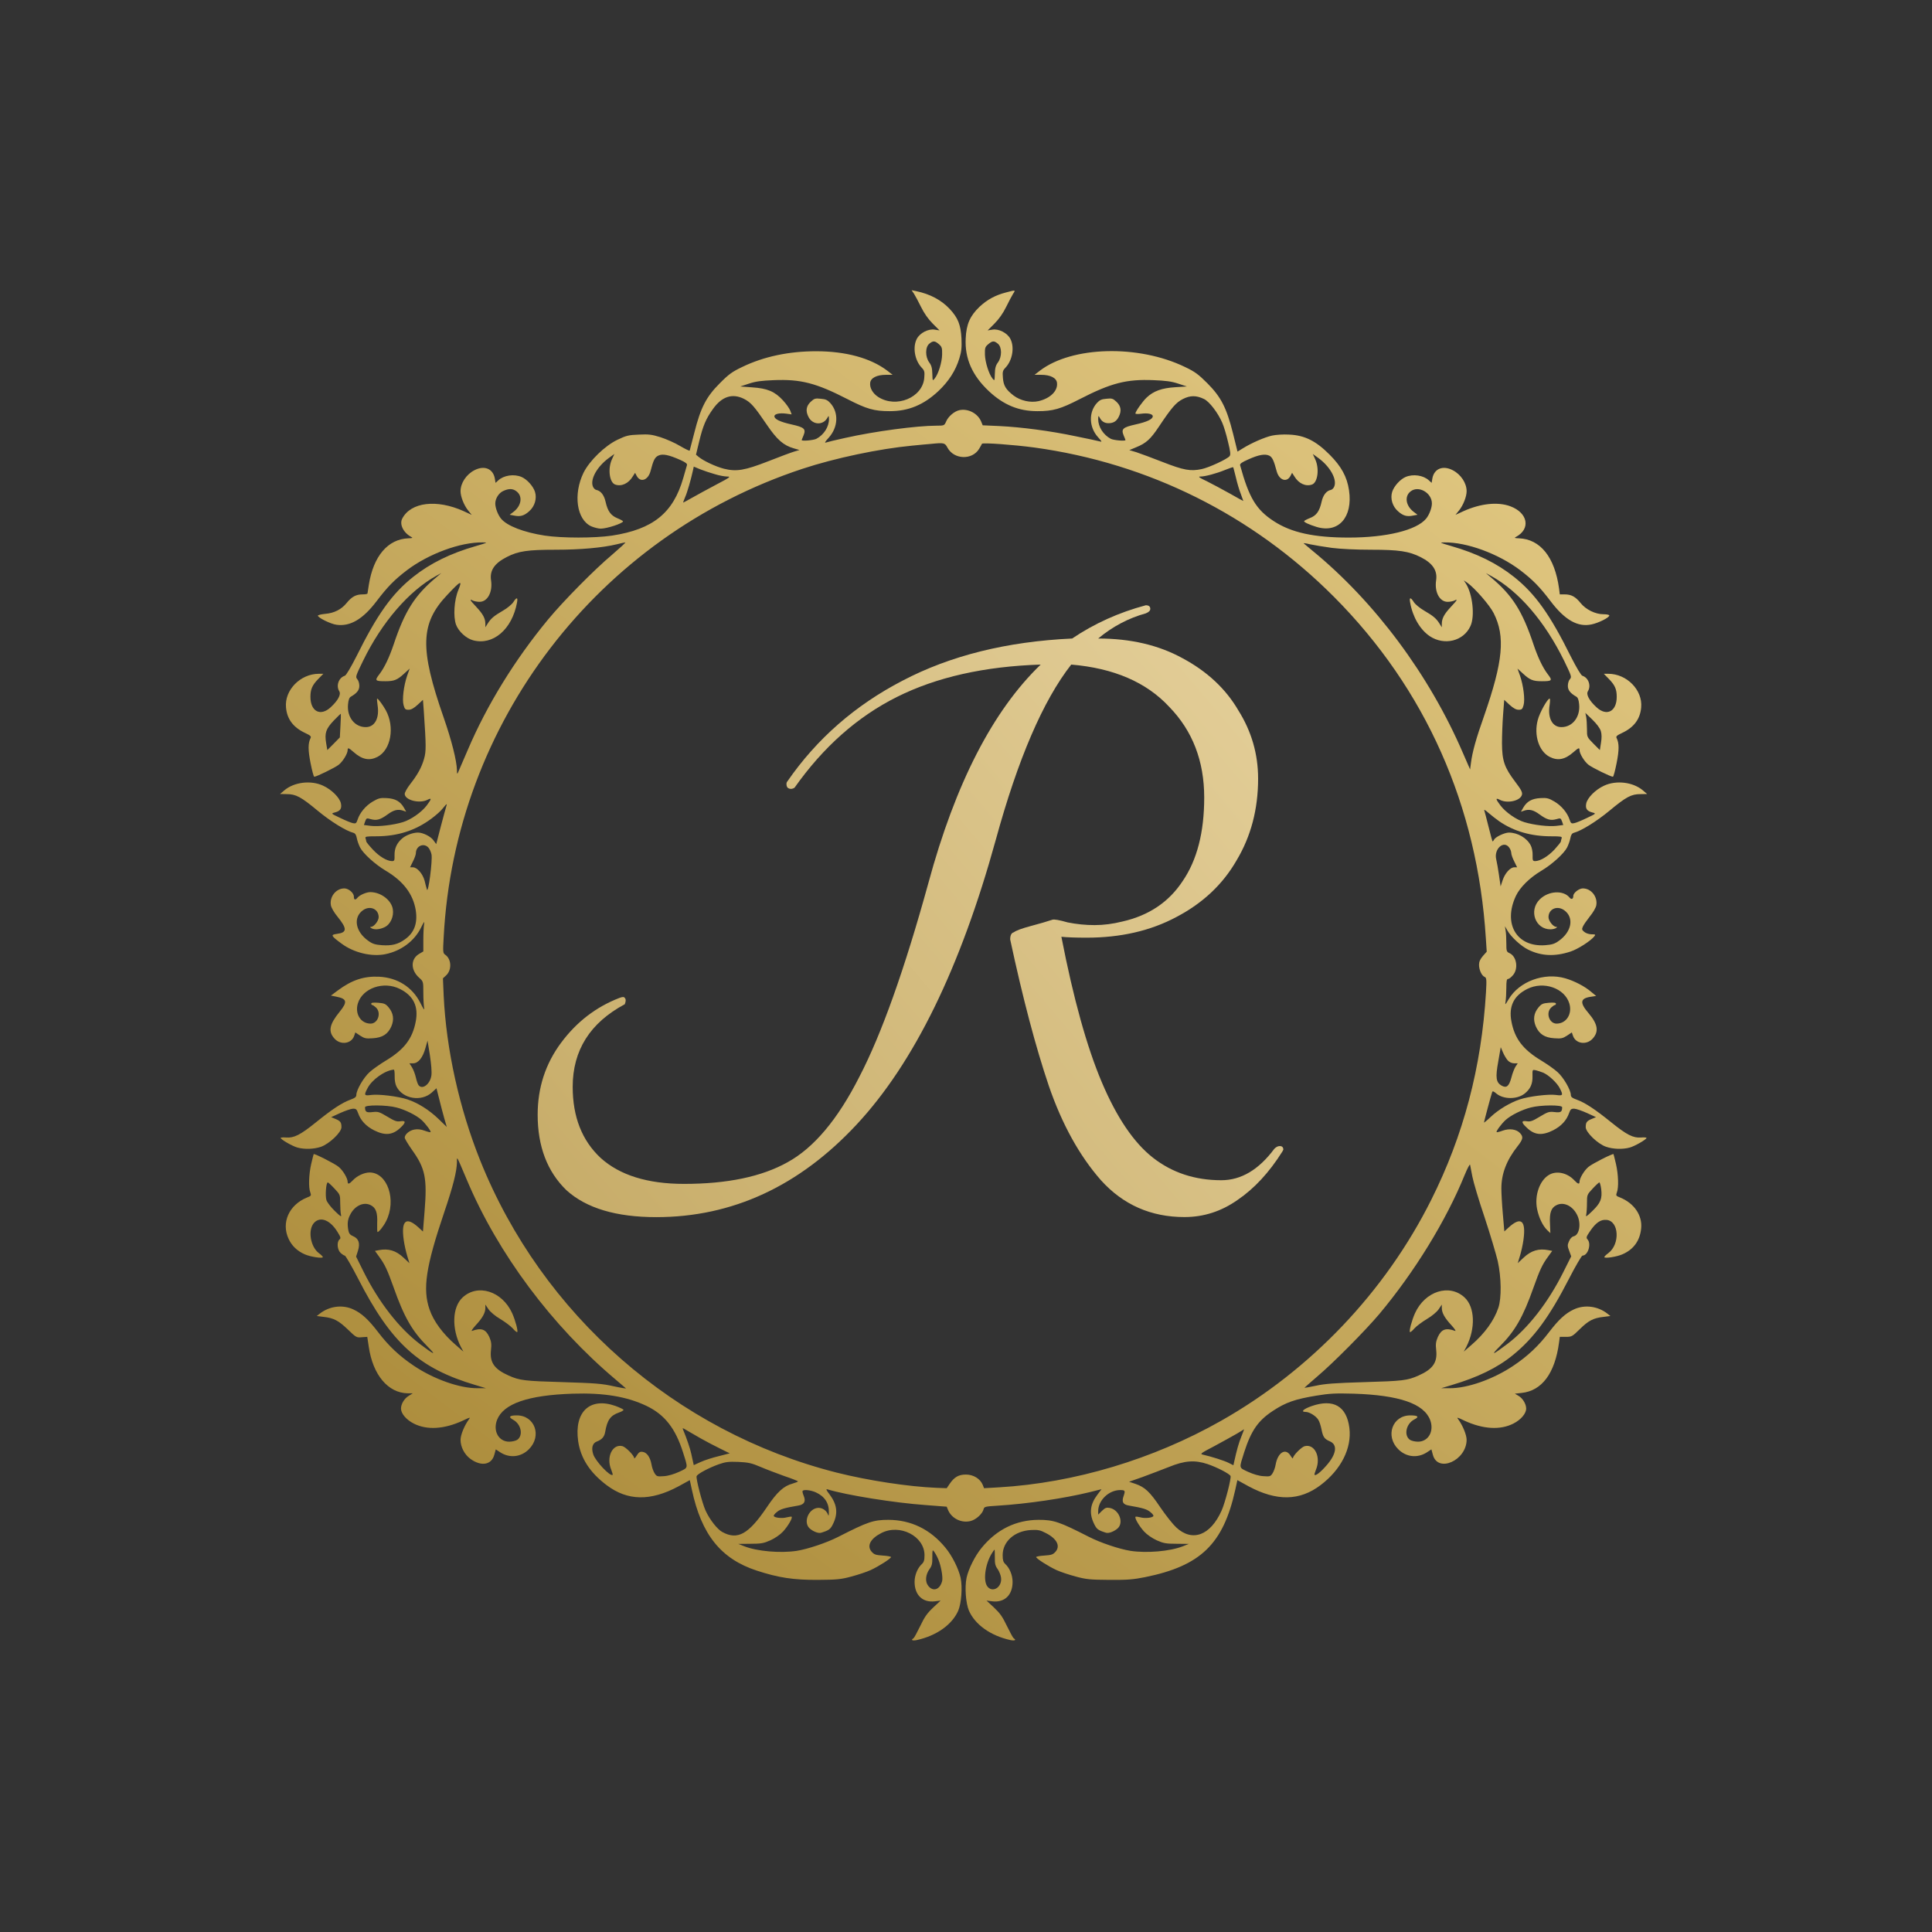 <svg xmlns="http://www.w3.org/2000/svg" width="400" height="400" viewBox="0 0 400 400" fill="none"><rect x="0" y="0" width="400" height="400" fill="#333333" stroke="none"/><g clip-path="url(#clip0_17_12)"><path d="M189.226 60.804C189.483 61.215 190.151 62.448 190.69 63.552C191.332 64.862 192.18 66.069 193.105 66.994L194.517 68.407L193.541 68.252C192.231 68.021 190.459 68.92 189.817 70.153C188.918 71.874 189.38 74.597 190.819 76.112C191.41 76.728 191.461 76.959 191.358 78.244C191.024 82.327 185.528 84.588 181.804 82.173C180.699 81.454 180.031 80.298 180.16 79.271C180.263 78.244 181.547 77.602 183.422 77.602H184.809L183.679 76.728C180.237 74.134 175.126 72.722 168.962 72.722C163.337 72.722 158.097 73.826 153.654 75.984C151.599 76.959 150.854 77.499 149.005 79.374C146.231 82.148 145.075 84.356 143.765 89.545C143.252 91.522 142.815 93.218 142.789 93.294C142.764 93.397 141.865 92.961 140.812 92.344C139.759 91.702 137.935 90.906 136.754 90.521C134.956 89.956 134.288 89.879 132.259 89.981C130.153 90.058 129.639 90.187 127.867 91.034C125.222 92.293 122.037 95.401 120.804 97.892C118.646 102.361 119.391 107.575 122.396 108.962C122.987 109.219 123.886 109.45 124.374 109.45C125.658 109.45 128.997 108.345 128.997 107.934C128.997 107.857 128.458 107.549 127.816 107.292C126.454 106.727 125.812 105.828 125.376 103.876C125.067 102.489 124.374 101.616 123.475 101.436C123.192 101.385 122.859 101.051 122.73 100.666C122.191 99.15 123.655 96.608 125.966 94.887L127.199 93.988L126.686 95.118C125.812 97.044 126.172 99.844 127.328 100.306C128.638 100.794 130.127 100.127 131.026 98.611L131.488 97.892L131.822 98.534C132.593 99.972 134.16 99.433 134.673 97.584C135.29 95.221 135.572 94.681 136.317 94.322C137.19 93.911 138.423 94.142 140.889 95.246C141.968 95.734 142.327 96.017 142.224 96.325C142.173 96.556 141.813 97.764 141.454 98.996C139.373 106.214 135.213 109.578 126.737 110.888C123.115 111.428 116.386 111.428 112.765 110.888C108.45 110.22 104.982 108.885 103.75 107.395C103.108 106.625 102.542 105.186 102.542 104.236C102.542 103.234 103.262 102.079 104.161 101.668C105.342 101.103 106.19 101.128 106.96 101.745C108.244 102.746 107.962 104.673 106.369 105.931L105.522 106.573L106.472 106.753C107.731 107.01 108.527 106.779 109.554 105.854C110.71 104.852 111.198 103.209 110.761 101.822C110.376 100.64 109.118 99.253 108.013 98.765C106.421 98.072 104.289 98.406 103.159 99.459L102.594 99.972L102.44 99.022C102.054 97.019 100.257 96.3 98.228 97.353C96.532 98.226 95.351 100.024 95.351 101.693C95.351 102.823 96.044 104.57 96.892 105.649L97.662 106.599L95.993 105.828C90.42 103.311 85.052 103.953 83.279 107.369C82.663 108.551 83.51 110.297 85.154 111.171C85.54 111.376 85.411 111.428 84.512 111.453C80.3 111.633 77.321 115.126 76.37 121.033C76.216 121.932 76.088 122.754 76.088 122.857C76.088 122.985 75.626 123.062 75.061 123.062C73.699 123.062 72.826 123.55 71.773 124.835C70.694 126.17 69.204 126.941 67.304 127.095C66.482 127.172 65.814 127.352 65.814 127.454C65.814 127.891 68.485 129.201 69.692 129.355C72.518 129.74 75.138 128.199 77.963 124.475C80.223 121.496 81.636 120.057 84.255 118.054C88.776 114.638 95.351 112.224 99.948 112.301C101.053 112.301 100.95 112.352 98.561 113.046C93.245 114.561 89.058 116.641 85.54 119.441C81.148 122.934 78.091 127.223 73.751 135.982C72.595 138.242 71.67 139.808 71.388 139.911C70.129 140.296 69.538 141.966 70.232 143.096C70.668 143.764 69.975 145.048 68.46 146.435C66.354 148.387 64.273 147.308 64.273 144.277C64.273 142.711 64.633 141.863 65.891 140.579L66.944 139.5H66.02C62.193 139.5 58.88 142.865 59.213 146.461C59.419 148.875 60.703 150.596 63.169 151.752C64.273 152.265 64.479 152.471 64.299 152.805C63.76 153.883 63.76 155.27 64.299 157.993C64.607 159.56 64.941 160.818 65.069 160.818C65.506 160.818 69.307 158.969 70.103 158.352C70.951 157.71 71.978 156.041 71.978 155.296C71.978 154.731 72.184 154.808 73.211 155.707C74.983 157.274 76.473 157.556 78.143 156.709C80.942 155.27 81.79 150.519 79.863 147.026C79.273 145.973 78.297 144.637 78.091 144.637C78.014 144.637 78.066 145.228 78.168 145.973C78.605 148.669 77.603 150.544 75.728 150.544C73.417 150.544 71.799 148.438 72.055 145.819C72.132 144.945 72.312 144.432 72.621 144.252C73.905 143.507 74.393 142.891 74.393 141.992C74.393 141.478 74.213 140.861 73.956 140.605C73.571 140.142 73.648 139.937 75.189 136.778C79.067 128.816 84.666 122.343 90.343 119.21L91.37 118.645L90.343 119.518C85.874 123.242 83.793 126.53 81.481 133.49C80.583 136.136 79.607 138.19 78.579 139.552C77.526 140.913 77.629 141.041 79.812 141.041C81.584 141.041 82.252 140.784 83.665 139.475L84.82 138.422L84.307 139.86C83.588 141.94 83.228 144.843 83.562 145.998C83.793 146.82 83.921 146.949 84.589 146.949C85.129 146.949 85.668 146.64 86.464 145.921L87.569 144.894L87.748 147.283C88.236 154.5 88.236 155.527 87.8 157.094C87.286 158.892 86.464 160.381 84.897 162.385C84.307 163.155 83.793 164.054 83.793 164.362C83.793 165.647 86.824 166.443 88.493 165.595C89.418 165.107 89.367 165.416 88.339 166.777C87.26 168.189 85.077 169.705 83.408 170.218C81.379 170.835 78.348 171.169 76.781 170.989L75.343 170.809L75.6 170.064C75.857 169.371 75.908 169.345 76.781 169.602C77.989 169.936 78.759 169.705 80.274 168.6C81.533 167.676 82.406 167.47 83.51 167.855L84.101 168.061L83.639 167.239C82.868 165.903 81.841 165.338 80.069 165.236C78.733 165.159 78.348 165.261 77.167 165.955C75.728 166.802 74.495 168.266 74.033 169.705C73.776 170.475 73.648 170.552 73.057 170.424C72.672 170.347 71.49 169.859 70.437 169.345C68.511 168.446 68.511 168.421 69.307 168.215C70.437 167.933 70.797 167.419 70.591 166.366C70.36 165.184 68.691 163.489 66.893 162.667C64.35 161.486 60.883 161.922 58.854 163.643L57.98 164.388L59.367 164.414C61.268 164.414 62.321 164.979 65.814 167.881C68.46 170.064 71.593 172.016 73.16 172.427C73.545 172.53 73.751 172.864 73.879 173.557C73.982 174.097 74.29 174.944 74.547 175.458C75.215 176.742 77.68 178.977 79.889 180.287C83.51 182.444 85.54 185.115 86.079 188.48C86.49 191.151 85.771 193.129 83.819 194.49C82.406 195.517 81.122 195.825 79.119 195.697C77.68 195.594 77.115 195.415 76.268 194.798C73.597 192.923 73.057 189.995 75.112 188.48C76.576 187.401 78.399 188.172 78.399 189.892C78.399 190.663 77.423 191.896 76.807 191.896C76.576 191.896 76.576 191.973 76.858 192.153C77.449 192.538 78.605 192.461 79.607 191.973C80.839 191.408 81.584 189.738 81.327 188.223C81.019 186.348 78.836 184.704 76.653 184.704C75.882 184.704 74.495 185.295 74.059 185.809C73.571 186.425 73.263 186.348 73.263 185.629C73.263 184.858 72.158 183.934 71.285 183.934C69.564 183.934 68.177 185.68 68.511 187.452C68.588 187.915 69.179 188.942 69.821 189.713C71.927 192.307 71.901 193.077 69.692 193.36C68.408 193.54 68.511 193.745 70.746 195.389C73.288 197.264 76.961 198.137 79.812 197.546C83.048 196.879 85.796 194.849 87.183 192.024C87.8 190.766 87.928 190.637 87.8 191.356C87.723 191.819 87.646 193.283 87.646 194.593V196.981L86.772 197.495C85 198.548 85 200.808 86.747 202.401C87.646 203.197 87.646 203.223 87.646 205.483C87.646 206.741 87.723 208.154 87.8 208.616C87.928 209.284 87.723 209.027 87.029 207.64C85.36 204.353 82.303 202.426 78.528 202.221C75.369 202.067 72.852 202.889 69.924 205.072L68.511 206.125L69.667 206.356C71.85 206.793 71.978 207.435 70.309 209.489C68.177 212.109 67.895 213.573 69.281 215.063C70.54 216.424 72.749 216.09 73.314 214.498L73.571 213.753L74.573 214.421C75.446 214.986 75.78 215.063 77.192 214.96C79.196 214.832 80.3 214.113 81.019 212.52C81.636 211.082 81.456 209.772 80.48 208.59C79.863 207.846 79.581 207.717 78.322 207.614C77.346 207.537 76.858 207.589 76.858 207.794C76.858 207.948 76.961 208.077 77.064 208.077C77.192 208.077 77.526 208.308 77.834 208.59C79.016 209.695 78.245 211.929 76.73 211.929C74.701 211.929 73.442 209.926 74.085 207.769C75.035 204.584 79.427 203.043 82.817 204.764C85.591 206.15 86.67 208.359 86.079 211.467C85.411 215.037 83.69 217.297 79.889 219.583C78.708 220.302 77.192 221.355 76.55 221.946C75.317 223.025 73.776 225.67 73.776 226.698C73.776 227.109 73.494 227.34 72.492 227.699C70.797 228.316 68.742 229.677 65.403 232.374C62.193 234.968 60.857 235.636 59.239 235.507C58.623 235.456 58.109 235.507 58.109 235.584C58.109 235.918 60.549 237.305 61.576 237.588C63.092 237.999 64.992 237.922 66.456 237.434C68.228 236.792 70.694 234.429 70.694 233.376C70.694 232.374 70.489 232.091 69.436 231.655L68.562 231.295L70.412 230.448C71.439 229.985 72.621 229.574 73.031 229.549C73.699 229.523 73.853 229.651 74.136 230.448C74.675 231.989 75.78 233.17 77.449 234.018C79.761 235.174 81.327 235.019 82.971 233.427C84.076 232.374 84.05 231.963 82.894 232.143C82.149 232.271 81.687 232.091 80.197 231.192C78.528 230.191 78.271 230.114 77.141 230.242C75.857 230.396 75.574 230.217 75.574 229.241C75.574 228.727 80.017 228.753 82.072 229.292C83.896 229.754 86.182 230.884 87.286 231.886C88.134 232.656 89.315 234.249 89.135 234.403C89.084 234.454 88.519 234.326 87.903 234.095C87.132 233.812 86.413 233.735 85.771 233.864C84.769 234.043 83.793 234.865 83.793 235.533C83.793 235.764 84.487 236.894 85.308 238.076C88.031 241.877 88.468 243.906 87.903 250.789L87.569 254.976L86.644 254.128C84.076 251.791 83.022 252.69 83.588 256.723C83.716 257.699 84.05 259.162 84.307 260.01L84.769 261.525L83.536 260.37C81.969 258.906 80.428 258.443 78.425 258.829L77.629 258.983L78.502 260.19C79.684 261.808 80.197 262.912 81.481 266.508C83.665 272.698 85.334 275.6 88.493 278.759C90.471 280.737 90.009 280.583 86.978 278.297C82.637 275.01 78.451 269.642 75.292 263.323L73.725 260.164L74.11 258.957C74.598 257.416 74.264 256.44 73.134 255.952C72.518 255.695 72.261 255.413 72.132 254.796C71.876 253.409 71.953 252.536 72.492 251.509C73.442 249.608 75.317 248.76 76.781 249.531C77.834 250.07 78.194 251.098 78.091 253.255C78.066 254.257 78.091 255.079 78.168 255.079C78.451 255.079 79.401 253.897 79.915 252.87C82.175 248.504 80.223 242.75 76.525 242.75C75.394 242.75 73.905 243.444 73.031 244.394C72.312 245.165 71.978 245.242 71.978 244.677C71.978 243.958 71.002 242.314 70.129 241.595C69.384 240.952 65.069 238.769 64.941 238.949C64.915 239 64.684 239.899 64.427 241.004C63.939 243.161 63.837 245.858 64.248 246.885C64.479 247.528 64.427 247.605 63.554 247.939C59.83 249.454 58.186 253.152 59.753 256.491C60.42 257.955 61.576 259.034 63.117 259.702C64.273 260.216 66.841 260.601 66.841 260.267C66.841 260.164 66.482 259.779 66.045 259.471C64.248 258.135 63.682 254.591 65.044 253.152C66.328 251.791 68.357 252.587 69.872 255.053C70.54 256.132 70.617 256.363 70.283 256.62C69.692 257.133 69.821 258.752 70.514 259.394C70.848 259.702 71.234 259.959 71.388 259.959C71.542 259.959 72.8 262.116 74.162 264.762C81.019 278.143 86.747 283.306 98.484 286.773L100.616 287.415H98.921C95.248 287.466 89.855 285.566 85.719 282.792C82.714 280.789 80.428 278.631 78.245 275.754C76.293 273.212 74.881 271.902 73.16 271.106C70.925 270.053 68.203 270.412 66.199 271.979L65.583 272.467L66.996 272.647C69.102 272.878 70.103 273.417 72.03 275.266C73.725 276.91 73.828 276.962 74.906 276.859L76.037 276.782L76.345 278.811C77.192 284.667 80.351 288.417 84.435 288.468H85.463L84.641 288.982C83.716 289.521 83.022 290.677 83.022 291.627C83.022 292.655 84.101 293.939 85.668 294.735C88.391 296.122 91.961 295.916 95.839 294.119C97.38 293.374 97.457 293.374 97.046 293.913C96.147 295.146 95.351 297.098 95.351 298.1C95.351 299.589 96.173 301.156 97.406 302.055C99.64 303.673 101.772 303.288 102.337 301.207L102.645 300.077L103.544 300.668C105.496 301.952 107.859 301.695 109.503 300.052C112.251 297.303 110.736 293.04 106.986 293.04C105.445 293.04 105.188 293.374 106.267 293.964C107.91 294.863 108.373 297.201 107.089 298.1C106.78 298.305 106.036 298.485 105.419 298.485C103.262 298.485 102.029 296.302 102.902 293.99C104.212 290.626 109.246 288.853 118.595 288.545C124.99 288.34 129.793 289.136 133.877 291.088C137.601 292.886 139.836 295.711 141.403 300.668C142.481 304.11 142.558 303.801 140.606 304.726C139.528 305.214 138.346 305.574 137.447 305.625C136.086 305.728 135.958 305.676 135.547 305.06C135.29 304.675 134.982 303.827 134.879 303.159C134.596 301.644 133.903 300.694 133.03 300.591C132.49 300.514 132.233 300.694 131.822 301.361C131.54 301.824 131.309 302.055 131.309 301.901C131.309 301.361 129.562 299.589 128.869 299.409C126.788 298.896 125.453 301.695 126.557 304.315C126.763 304.829 126.891 305.291 126.84 305.343C126.377 305.805 123.218 302.466 122.807 301.053C122.396 299.743 122.679 298.793 123.552 298.459C124.631 298.048 125.119 297.483 125.299 296.456C125.71 294.016 126.377 293.066 128.15 292.449C128.689 292.269 129.1 292.012 129.1 291.884C129.074 291.781 128.329 291.422 127.43 291.088C122.139 289.213 118.852 292.295 119.699 298.356C120.213 301.901 122.114 304.855 125.581 307.474C129.922 310.762 134.673 310.839 140.478 307.731L142.815 306.447L143.252 308.45C145.229 317.748 149.288 322.756 156.659 325.171C161.205 326.66 164.313 327.123 169.321 327.097C173.251 327.071 174.124 326.994 176.282 326.403C177.643 326.044 179.415 325.453 180.263 325.068C181.932 324.297 184.475 322.679 184.475 322.371C184.475 322.268 183.704 322.114 182.78 322.063C181.29 321.96 180.982 321.857 180.442 321.241C179.441 320.06 180.186 318.57 182.446 317.414C186.273 315.411 191.41 318.03 191.41 321.986C191.41 323.013 191.281 323.424 190.87 323.809C189.971 324.631 189.355 326.121 189.355 327.508C189.355 330.23 190.999 331.823 193.516 331.54L194.748 331.386L193.207 332.825C192 333.955 191.435 334.725 190.536 336.626C189.894 337.936 189.278 339.091 189.124 339.194C188.507 339.554 188.892 339.759 189.843 339.554C193.952 338.629 197.111 336.369 198.396 333.467C199.038 331.926 199.295 328.664 198.884 326.66C198.473 324.811 197.137 322.114 195.75 320.445C192.617 316.618 188.61 314.692 183.961 314.666C180.853 314.666 179.698 315.051 173.559 318.185C171.145 319.417 167.318 320.702 164.955 321.087C161.565 321.601 156.762 321.19 154.09 320.137L152.858 319.649L155.375 319.623C157.584 319.623 158.123 319.52 159.51 318.904C160.46 318.467 161.513 317.748 162.13 317.08C163.157 315.95 164.133 314.281 163.902 314.024C163.825 313.972 163.362 314.024 162.874 314.152C161.976 314.409 160.434 314.255 160.203 313.895C160.126 313.767 160.409 313.382 160.845 313.048C161.539 312.457 162.412 312.2 165.263 311.712C166.522 311.507 166.881 310.865 166.393 309.683C166.188 309.195 166.085 308.733 166.188 308.656C166.47 308.348 167.934 308.527 168.936 308.99C170.734 309.812 171.658 311.224 171.607 313.073C171.607 313.895 171.556 313.947 171.376 313.459C171.016 312.585 169.989 312.02 169.09 312.226C167.266 312.611 166.342 315.231 167.6 316.412C168.319 317.08 169.45 317.517 170.015 317.337C171.735 316.798 171.967 316.592 172.557 315.334C173.533 313.228 173.277 311.43 171.735 309.375C171.068 308.527 170.965 308.245 171.299 308.348C175.229 309.555 185.168 311.147 191.666 311.609L196.007 311.943L196.289 312.637C197.034 314.409 199.115 315.411 201.015 314.897C202.12 314.589 203.404 313.407 203.635 312.483C203.764 311.943 203.969 311.892 206.512 311.738C212.727 311.353 220.33 310.222 225.595 308.938L228.061 308.322L227.213 309.452C225.723 311.404 225.467 313.253 226.443 315.334C227.033 316.592 227.265 316.798 228.985 317.337C229.55 317.517 230.681 317.08 231.425 316.412C232.71 315.18 231.682 312.56 229.756 312.2C229.062 312.072 228.806 312.174 228.138 312.817L227.367 313.587V312.868C227.367 310.633 229.55 308.527 231.888 308.502C232.941 308.502 233.018 308.604 232.633 309.735C232.196 310.967 232.504 311.507 233.737 311.712C236.588 312.2 237.461 312.457 238.155 313.048C238.591 313.382 238.874 313.767 238.797 313.895C238.566 314.255 237.024 314.409 236.126 314.152C235.638 314.024 235.175 313.972 235.098 314.024C234.867 314.281 235.843 315.95 236.87 317.08C237.487 317.748 238.54 318.467 239.49 318.904C240.877 319.52 241.416 319.623 243.625 319.623L246.142 319.649L244.91 320.137C242.238 321.19 237.435 321.601 234.045 321.087C231.682 320.702 227.855 319.417 225.441 318.185C219.302 315.051 218.147 314.666 215.039 314.666C210.39 314.692 206.383 316.618 203.25 320.445C201.863 322.114 200.527 324.811 200.116 326.66C199.705 328.664 199.962 331.926 200.604 333.467C201.889 336.369 205.048 338.629 209.157 339.554C210.108 339.759 210.493 339.554 209.876 339.194C209.722 339.091 209.106 337.936 208.464 336.626C207.565 334.725 207 333.955 205.793 332.825L204.252 331.386L205.484 331.54C208.001 331.823 209.645 330.23 209.645 327.508C209.645 326.121 209.029 324.631 208.13 323.809C207.719 323.424 207.59 323.013 207.59 321.986C207.59 319.135 210.082 316.952 213.472 316.772C214.936 316.695 215.373 316.798 216.554 317.414C218.814 318.57 219.559 320.06 218.558 321.241C218.018 321.857 217.71 321.96 216.22 322.063C215.296 322.114 214.525 322.268 214.525 322.371C214.525 322.679 217.068 324.297 218.737 325.068C219.585 325.453 221.357 326.044 222.718 326.403C224.876 326.994 225.749 327.071 229.679 327.097C233.429 327.123 234.662 327.02 237.076 326.532C248.608 324.195 253.257 319.674 255.748 308.45L256.185 306.447L258.522 307.731C264.327 310.839 269.078 310.762 273.419 307.474C277.657 304.264 279.891 299.846 279.378 295.66C278.813 291.139 276.09 289.547 271.57 291.114C269.874 291.704 269.207 292.321 270.311 292.321C271.082 292.321 272.443 293.143 272.931 293.939C273.162 294.273 273.445 295.146 273.599 295.916C273.907 297.509 274.189 297.92 275.32 298.408C276.989 299.101 276.706 301.079 274.6 303.442C273.368 304.855 272.392 305.599 272.16 305.343C272.109 305.291 272.237 304.829 272.443 304.315C273.547 301.695 272.212 298.896 270.131 299.409C269.438 299.589 267.691 301.361 267.691 301.901C267.691 302.055 267.46 301.824 267.178 301.361C266.176 299.743 264.584 300.694 264.121 303.159C264.018 303.827 263.71 304.675 263.453 305.06C263.043 305.676 262.914 305.728 261.553 305.625C260.654 305.574 259.472 305.214 258.394 304.726C256.442 303.801 256.519 304.11 257.597 300.668C259.036 296.199 260.474 294.119 263.53 292.115C266.202 290.343 268.154 289.675 272.52 288.956C275.294 288.494 276.475 288.442 280.277 288.545C289.703 288.853 294.788 290.6 296.098 293.99C296.971 296.302 295.738 298.485 293.581 298.485C292.964 298.485 292.22 298.305 291.911 298.1C290.602 297.175 291.115 294.761 292.81 293.887C293.889 293.348 293.607 293.04 291.988 293.04C288.264 293.04 286.749 297.329 289.497 300.052C291.141 301.695 293.504 301.952 295.456 300.668L296.355 300.077L296.663 301.207C297.69 305.034 303.623 302.363 303.649 298.1C303.649 297.098 302.853 295.146 301.954 293.913C301.543 293.374 301.62 293.374 303.161 294.119C307.039 295.916 310.609 296.122 313.332 294.735C314.899 293.939 315.977 292.655 315.977 291.627C315.977 290.703 315.284 289.521 314.411 289.007L313.64 288.545L315.027 288.391C319.239 287.954 321.936 284.333 322.784 277.938L322.938 276.782H324.196C325.404 276.782 325.532 276.705 327.073 275.189C328.871 273.417 329.898 272.878 332.004 272.647L333.417 272.467L332.801 271.979C330.797 270.412 328.075 270.053 325.84 271.106C324.119 271.902 322.707 273.212 320.755 275.754C318.572 278.631 316.286 280.789 313.281 282.792C309.145 285.566 303.752 287.466 300.079 287.415H298.384L300.516 286.773C305.909 285.18 309.993 283.203 313.229 280.557C317.57 277.039 320.806 272.621 324.838 264.762C326.2 262.116 327.458 259.959 327.638 259.959C328.768 259.959 329.513 257.544 328.691 256.62C328.357 256.26 328.409 256.055 329.205 254.899C330.386 253.152 331.388 252.459 332.595 252.562C335.215 252.767 335.472 257.621 332.955 259.471C332.518 259.779 332.158 260.164 332.158 260.267C332.158 260.601 334.727 260.216 335.883 259.702C338.22 258.7 339.555 256.851 339.787 254.283C340.043 251.611 338.323 249.12 335.446 247.939C334.573 247.605 334.521 247.528 334.753 246.885C335.163 245.858 335.061 243.161 334.573 241.004C334.316 239.899 334.085 239 334.059 238.949C333.931 238.769 329.616 240.952 328.871 241.595C327.998 242.314 327.022 243.958 327.022 244.677C327.022 245.242 326.688 245.165 325.969 244.394C324.505 242.802 322.219 242.314 320.678 243.264C318.751 244.42 317.673 247.528 318.238 250.327C318.597 252.099 319.419 253.795 320.318 254.668L320.986 255.31L320.909 253.384C320.78 251.123 321.14 250.07 322.219 249.531C323.683 248.76 325.558 249.608 326.508 251.509C327.407 253.229 327.022 255.669 325.84 255.952C325.429 256.055 325.07 256.44 324.838 257.005C324.505 257.75 324.505 258.007 324.89 258.983L325.301 260.113L323.708 263.298C320.549 269.642 316.388 275.01 312.022 278.297C308.991 280.583 308.529 280.737 310.507 278.759C313.666 275.6 315.335 272.698 317.519 266.508C318.803 262.912 319.316 261.808 320.498 260.19L321.371 258.983L320.575 258.829C318.572 258.443 317.031 258.906 315.464 260.37L314.231 261.525L314.693 260.01C314.95 259.162 315.284 257.699 315.412 256.723C315.977 252.69 314.924 251.791 312.356 254.128L311.457 254.95L311.149 251.355C310.969 249.377 310.841 247.014 310.841 246.089C310.841 242.982 311.919 240.208 314.205 237.305C315.335 235.867 315.438 235.379 314.693 234.583C313.948 233.787 312.51 233.581 311.097 234.095C310.481 234.326 309.916 234.454 309.865 234.403C309.685 234.249 310.866 232.656 311.714 231.886C312.818 230.884 315.104 229.754 316.928 229.292C318.983 228.753 323.426 228.727 323.426 229.241C323.426 230.217 323.143 230.396 321.859 230.242C320.729 230.114 320.472 230.191 318.803 231.192C317.313 232.091 316.851 232.271 316.106 232.143C314.95 231.963 314.924 232.374 316.055 233.427C317.673 235.019 319.239 235.174 321.551 234.018C323.22 233.17 324.325 231.989 324.864 230.448C325.147 229.651 325.301 229.523 325.969 229.549C326.38 229.574 327.561 229.985 328.588 230.448L330.438 231.295L329.564 231.655C328.511 232.091 328.306 232.374 328.306 233.376C328.306 234.429 330.823 236.869 332.544 237.434C333.982 237.922 335.934 237.999 337.424 237.588C338.451 237.305 340.891 235.918 340.891 235.584C340.891 235.507 340.377 235.456 339.761 235.507C338.143 235.636 336.807 234.968 333.597 232.374C330.258 229.677 328.203 228.316 326.508 227.699C325.506 227.34 325.224 227.109 325.224 226.698C325.224 225.67 323.683 223.025 322.45 221.946C321.808 221.355 320.292 220.302 319.111 219.583C315.31 217.297 313.589 215.037 312.921 211.467C312.33 208.359 313.409 206.15 316.183 204.764C319.573 203.043 323.965 204.584 324.916 207.769C325.558 209.926 324.299 211.929 322.27 211.929C320.755 211.929 319.984 209.695 321.166 208.59C321.474 208.308 321.808 208.077 321.936 208.077C322.039 208.077 322.142 207.948 322.142 207.794C322.142 207.589 321.654 207.537 320.678 207.614C319.419 207.717 319.137 207.846 318.52 208.59C317.544 209.772 317.364 211.082 317.981 212.52C318.7 214.113 319.804 214.832 321.808 214.96C323.22 215.063 323.554 214.986 324.428 214.421L325.429 213.753L325.686 214.498C326.251 216.09 328.46 216.424 329.718 215.063C331.08 213.599 330.823 212.032 328.897 209.772C327.047 207.614 327.15 206.716 329.282 206.382L330.463 206.202L329.436 205.354C328.1 204.199 325.943 203.094 324.094 202.555C319.702 201.271 314.539 203.197 312.356 206.87C311.611 208.128 311.585 208.154 311.714 207.332C311.791 206.87 311.868 205.611 311.868 204.584C311.868 203.12 311.945 202.683 312.228 202.683C312.433 202.683 312.895 202.324 313.255 201.887C314.411 200.526 314 198.009 312.536 197.341C311.919 197.058 311.868 196.93 311.868 195.26C311.868 194.31 311.817 193.103 311.714 192.641L311.585 191.767L312.099 192.666C312.844 193.976 314.899 195.877 316.363 196.596C319.085 197.957 321.91 198.086 325.172 197.007C326.662 196.519 329.282 194.849 330.078 193.873C330.386 193.488 330.335 193.437 329.513 193.437C329.025 193.437 328.357 193.231 328.023 192.949C327.51 192.538 327.458 192.384 327.741 191.793C327.895 191.434 328.563 190.509 329.179 189.713C329.821 188.942 330.412 187.915 330.489 187.452C330.823 185.68 329.436 183.934 327.715 183.934C326.919 183.934 325.737 184.858 325.737 185.475C325.737 186.143 325.352 186.322 324.941 185.809C323.631 184.242 320.549 184.447 318.777 186.22C316.465 188.531 317.878 192.435 321.037 192.409C321.422 192.409 321.936 192.281 322.142 192.153C322.424 191.973 322.424 191.896 322.193 191.896C321.577 191.896 320.601 190.663 320.601 189.892C320.601 188.172 322.424 187.401 323.888 188.48C325.943 189.995 325.404 192.923 322.732 194.798C321.885 195.415 321.32 195.594 319.881 195.697C314 196.108 311.149 191.254 313.846 185.5C314.693 183.703 316.697 181.725 319.111 180.287C321.32 178.977 323.785 176.742 324.453 175.458C324.71 174.944 325.018 174.097 325.121 173.557C325.249 172.864 325.455 172.53 325.84 172.427C327.407 172.016 330.54 170.064 333.186 167.881C336.679 164.979 337.732 164.414 339.633 164.414L341.019 164.388L340.146 163.643C338.117 161.922 334.65 161.486 332.107 162.667C330.309 163.489 328.64 165.184 328.409 166.366C328.203 167.419 328.563 167.933 329.693 168.215C330.489 168.421 330.489 168.446 328.563 169.345C327.51 169.859 326.328 170.347 325.943 170.424C325.352 170.552 325.224 170.475 324.967 169.705C324.505 168.266 323.272 166.802 321.833 165.955C320.652 165.261 320.267 165.159 318.931 165.236C317.159 165.338 316.132 165.903 315.361 167.239L314.899 168.061L315.489 167.855C316.594 167.47 317.467 167.676 318.726 168.6C320.241 169.705 321.012 169.936 322.219 169.602C323.092 169.345 323.143 169.371 323.4 170.064L323.657 170.809L322.219 170.989C320.652 171.169 317.621 170.835 315.592 170.218C313.923 169.705 311.74 168.189 310.661 166.777C309.633 165.416 309.582 165.107 310.532 165.595C312.099 166.417 314.796 165.801 315.104 164.542C315.233 164.054 314.95 163.489 313.717 161.871C311.457 158.892 310.995 157.505 310.969 153.883C310.969 152.265 311.072 149.568 311.2 147.925L311.431 144.894L312.536 145.921C313.332 146.64 313.897 146.949 314.411 146.949C315.079 146.949 315.207 146.82 315.438 145.998C315.772 144.843 315.412 141.94 314.693 139.86L314.18 138.422L315.335 139.475C316.748 140.784 317.416 141.041 319.188 141.041C321.371 141.041 321.474 140.913 320.421 139.552C319.393 138.19 318.417 136.136 317.519 133.49C315.207 126.53 313.127 123.242 308.657 119.518L307.63 118.645L308.657 119.21C314.462 122.395 319.804 128.61 323.837 136.803C325.352 139.937 325.429 140.142 325.044 140.605C324.787 140.861 324.607 141.478 324.607 141.992C324.607 142.891 325.095 143.507 326.38 144.252C326.688 144.432 326.868 144.945 326.945 145.819C327.201 148.438 325.583 150.544 323.272 150.544C321.397 150.544 320.395 148.669 320.832 145.973C320.934 145.228 320.96 144.637 320.832 144.637C320.395 144.637 318.751 147.565 318.366 149.106C317.544 152.24 318.623 155.578 320.857 156.709C322.527 157.556 324.017 157.274 325.789 155.707C326.816 154.808 327.022 154.731 327.022 155.296C327.022 156.041 328.049 157.71 328.897 158.352C329.693 158.969 333.494 160.818 333.931 160.818C334.059 160.818 334.393 159.56 334.701 157.993C335.241 155.27 335.241 153.883 334.701 152.805C334.521 152.471 334.727 152.265 335.831 151.752C338.297 150.596 339.581 148.875 339.787 146.461C340.121 142.865 336.807 139.5 332.98 139.5H332.056L333.109 140.579C334.367 141.863 334.727 142.711 334.727 144.277C334.727 147.308 332.646 148.387 330.54 146.435C329.025 145.048 328.332 143.764 328.768 143.096C329.462 141.966 328.871 140.296 327.612 139.911C327.33 139.808 326.405 138.242 325.249 135.982C320.909 127.223 317.852 122.934 313.46 119.441C309.942 116.641 305.755 114.561 300.439 113.046C298.05 112.352 297.947 112.301 299.052 112.301C303.649 112.224 310.224 114.638 314.745 118.054C317.364 120.057 318.777 121.496 321.037 124.475C323.991 128.379 326.662 129.894 329.513 129.278C330.977 128.97 333.186 127.865 333.186 127.429C333.186 127.275 332.646 127.172 331.979 127.172C330.284 127.172 328.332 126.196 327.253 124.86C326.2 123.55 325.326 123.062 323.965 123.062H322.938L322.784 121.83C321.885 115.332 318.905 111.633 314.488 111.453C313.589 111.428 313.46 111.376 313.846 111.171C316.953 109.527 316.363 106.188 312.716 104.827C310.121 103.851 306.551 104.236 303.007 105.828L301.338 106.599L302.108 105.649C302.956 104.57 303.649 102.823 303.649 101.693C303.649 100.024 302.468 98.226 300.772 97.353C298.743 96.3 296.946 97.019 296.56 99.022L296.406 99.972L295.841 99.459C294.711 98.406 292.579 98.072 290.987 98.765C289.882 99.253 288.624 100.64 288.239 101.822C287.802 103.209 288.29 104.852 289.446 105.854C290.473 106.779 291.269 107.01 292.528 106.753L293.478 106.573L292.631 105.931C291.038 104.673 290.756 102.746 292.04 101.745C293.684 100.435 296.458 102.027 296.458 104.236C296.458 105.186 295.892 106.625 295.25 107.395C293.247 109.784 287.031 111.299 279.249 111.299C272.058 111.299 267.357 110.272 263.736 107.909C260.063 105.52 258.599 103.055 256.75 96.325C256.673 96.017 257.109 95.709 258.445 95.118C260.603 94.142 261.938 93.911 262.811 94.348C263.428 94.681 263.736 95.349 264.327 97.584C264.84 99.433 266.407 99.972 267.178 98.534L267.512 97.892L267.974 98.611C268.873 100.127 270.362 100.794 271.672 100.306C272.828 99.844 273.188 97.044 272.314 95.118L271.801 93.988L273.034 94.887C275.345 96.608 276.809 99.15 276.27 100.666C276.141 101.051 275.808 101.385 275.525 101.436C274.626 101.616 273.933 102.489 273.624 103.876C273.188 105.854 272.546 106.753 271.184 107.267C270.542 107.524 270.003 107.806 270.003 107.909C270.003 108.14 271.082 108.628 272.571 109.09C277.117 110.477 280.122 107.087 279.301 101.513C278.89 98.714 277.708 96.556 275.268 94.116C272.443 91.291 270.157 90.135 266.972 89.981C265.739 89.904 264.173 90.007 263.351 90.187C261.835 90.521 259.061 91.728 257.264 92.858L256.211 93.5L255.286 89.75C253.95 84.433 252.82 82.225 249.995 79.374C248.12 77.499 247.401 76.959 245.346 75.984C235.689 71.309 221.974 71.668 215.321 76.728L214.191 77.602H215.578C217.453 77.602 218.737 78.244 218.84 79.271C219.046 80.915 217.453 82.481 215.039 83.047C213.344 83.432 211.289 82.969 209.851 81.891C208.258 80.658 207.77 79.862 207.642 78.244C207.539 76.959 207.59 76.728 208.181 76.112C209.62 74.597 210.082 71.874 209.183 70.153C208.541 68.92 206.769 68.021 205.459 68.252L204.483 68.407L205.895 66.994C206.82 66.069 207.668 64.862 208.31 63.552C208.849 62.448 209.491 61.241 209.748 60.83C210.287 60.008 210.313 60.008 208.284 60.547C206.075 61.112 204.38 62.037 202.788 63.527C200.836 65.402 200.065 67.122 199.937 70.076C199.731 74.237 201.298 77.756 204.74 80.992C207.796 83.843 210.904 85.127 214.782 85.127C218.018 85.127 219.559 84.69 223.592 82.61C230.038 79.297 233.249 78.475 238.797 78.706C241.365 78.809 242.547 78.963 243.934 79.425L245.731 80.016L243.291 80.17C240.518 80.35 238.822 80.966 237.41 82.302C236.562 83.098 235.072 85.204 235.072 85.615C235.072 85.718 235.586 85.743 236.203 85.666C237.59 85.461 238.668 85.692 238.668 86.18C238.668 86.796 237.435 87.362 235.124 87.875C232.478 88.466 232.093 88.8 232.633 90.135C232.838 90.623 233.018 91.06 233.018 91.111C233.018 91.368 230.603 91.163 229.987 90.855C228.42 90.033 227.367 88.363 227.367 86.771C227.393 86.026 227.419 86 227.675 86.463C228.086 87.259 228.677 87.618 229.499 87.618C230.501 87.618 231.143 87.233 231.605 86.334C232.247 85.101 232.093 84.074 231.169 83.201C230.424 82.507 230.218 82.43 229.062 82.559C228.035 82.636 227.65 82.841 227.085 83.457C225.364 85.384 225.467 88.44 227.316 90.495C228.215 91.497 228.215 91.548 227.624 91.368C227.265 91.266 225.056 90.803 222.667 90.315C217.453 89.211 211.52 88.44 206.897 88.209L203.455 88.055L203.121 87.233C202.402 85.564 200.399 84.536 198.627 84.921C197.574 85.153 196.315 86.231 195.879 87.284C195.519 88.106 195.468 88.132 193.901 88.132C189.843 88.132 181.11 89.288 174.946 90.675C173.045 91.086 171.273 91.522 170.991 91.625C170.657 91.754 170.837 91.42 171.556 90.649C173.533 88.466 173.687 85.435 171.915 83.457C171.35 82.841 170.965 82.636 169.938 82.559C168.782 82.43 168.576 82.507 167.831 83.201C166.907 84.074 166.753 85.101 167.395 86.334C168.268 88.029 170.451 88.106 171.325 86.463C171.581 86 171.607 86.026 171.633 86.771C171.633 88.363 170.58 90.033 169.013 90.855C168.397 91.163 165.982 91.368 165.982 91.111C165.982 91.06 166.162 90.623 166.367 90.135C166.907 88.8 166.522 88.466 163.876 87.875C161.565 87.362 160.332 86.796 160.332 86.18C160.332 85.692 161.41 85.461 162.772 85.641L163.902 85.795L163.619 85.024C163.465 84.613 162.797 83.637 162.104 82.892C160.409 81.043 158.868 80.401 155.709 80.196L153.269 80.016L155.066 79.425C156.453 78.963 157.635 78.809 160.203 78.706C165.751 78.475 168.962 79.297 175.408 82.61C179.441 84.69 180.982 85.127 184.218 85.127C188.096 85.127 191.204 83.843 194.26 80.992C196.418 78.963 197.856 76.728 198.627 74.186C199.063 72.773 199.14 71.977 199.063 70.076C198.909 67.225 198.344 65.812 196.623 63.963C194.877 62.114 192.591 60.881 189.637 60.265L188.738 60.085L189.226 60.804ZM194.389 71.258C195.005 71.797 195.082 72.028 195.057 73.389C195.031 75.007 194.286 77.422 193.516 78.372C193.079 78.911 193.079 78.886 193.028 77.396C193.002 76.215 192.848 75.65 192.386 75.033C191.538 73.877 191.538 71.848 192.411 71.155C193.182 70.513 193.541 70.538 194.389 71.258ZM206.589 71.155C207.462 71.848 207.462 73.877 206.615 75.033C206.152 75.65 205.998 76.215 205.972 77.396C205.921 78.886 205.921 78.911 205.484 78.372C204.74 77.447 203.969 75.007 203.918 73.415C203.892 72.054 203.943 71.823 204.585 71.283C205.459 70.538 205.818 70.513 206.589 71.155ZM154.039 82.584C155.477 83.329 156.171 84.125 158.791 87.978C160.871 91.034 162.207 92.216 164.364 92.832L165.52 93.166L164.416 93.5C163.799 93.68 161.385 94.579 159.048 95.503C154.168 97.404 152.472 97.686 149.878 97.044C148.183 96.608 145.717 95.452 144.69 94.63L144.099 94.142L144.741 91.471C145.538 88.158 146.154 86.694 147.618 84.665C149.467 82.071 151.625 81.377 154.039 82.584ZM249.276 82.61C250.38 83.124 252.178 85.487 253.051 87.516C253.36 88.209 253.899 89.956 254.233 91.42C254.747 93.5 254.824 94.142 254.567 94.45C254.053 95.067 250.303 96.813 248.788 97.121C246.476 97.609 245.064 97.353 240.723 95.657C238.54 94.81 236.074 93.885 235.278 93.628L233.814 93.192L235.227 92.601C237.307 91.754 238.206 90.932 239.952 88.312C242.624 84.305 243.497 83.329 244.91 82.61C246.425 81.839 247.683 81.839 249.276 82.61ZM196.161 92.678C197.497 95.169 201.272 95.298 202.711 92.935C202.993 92.473 203.25 92.01 203.301 91.882C203.404 91.599 209.928 92.087 214.14 92.652C237.769 95.889 259.293 106.625 276.167 123.55C295.148 142.608 305.909 166.828 307.63 194.284L307.81 197.033L307.014 197.932C306.449 198.599 306.217 199.113 306.217 199.755C306.217 200.808 306.783 202.041 307.399 202.272C307.759 202.426 307.81 202.786 307.656 205.457C306.731 220.919 303.007 235.096 296.303 248.452C286.775 267.484 271.39 283.639 252.795 294.17C238.745 302.132 222.487 307.012 206.846 307.937L203.738 308.116L203.455 307.397C202.916 306.139 201.529 305.291 199.988 305.291C198.473 305.291 197.574 305.805 196.598 307.243L196.007 308.116L193.901 308.039C188.148 307.808 179.698 306.524 173.199 304.88C139.887 296.43 112.2 272.184 99.409 240.233C95.068 229.369 92.397 217.297 91.858 206.15L91.704 202.555L92.372 201.938C93.579 200.808 93.476 198.574 92.192 197.675C91.704 197.341 91.678 197.135 91.858 194.028C94.169 149.671 123.758 111.068 166.111 97.07C172.866 94.836 182.035 92.909 188.841 92.267C190.459 92.113 192.206 91.933 192.694 91.908C195.468 91.625 195.622 91.676 196.161 92.678ZM148.003 98.174C148.902 98.457 150.058 98.662 150.572 98.662C151.368 98.662 151.137 98.842 148.389 100.281C146.693 101.18 144.459 102.387 143.432 102.977C142.379 103.568 141.505 104.056 141.454 104.056C141.403 104.056 141.582 103.568 141.839 102.952C142.276 102.001 143.046 99.33 143.483 97.327L143.637 96.608L144.998 97.173C145.717 97.455 147.079 97.918 148.003 98.174ZM255.877 98.842C256.133 99.972 256.596 101.539 256.904 102.284C257.187 103.055 257.418 103.697 257.418 103.722C257.418 103.748 256.185 103.08 254.669 102.207C253.128 101.334 250.971 100.204 249.867 99.638C248.274 98.894 247.966 98.662 248.531 98.662C249.507 98.662 251.819 98.046 253.693 97.276C254.541 96.942 255.26 96.685 255.312 96.736C255.363 96.762 255.594 97.738 255.877 98.842ZM126.763 114.818C123.141 117.849 116.643 124.424 113.458 128.276C106.601 136.572 100.822 145.947 96.866 155.219C95.89 157.505 94.966 159.637 94.837 159.919C94.657 160.33 94.606 160.253 94.606 159.457C94.555 157.479 93.502 153.293 91.858 148.567C86.85 134.209 87.004 129.073 92.628 123.139C95.402 120.186 95.762 120.032 94.914 122.112C94.015 124.218 93.81 127.686 94.426 129.355C94.966 130.768 96.532 132.18 97.945 132.566C102.08 133.67 106.01 130.305 107.037 124.783C107.268 123.627 106.96 123.576 106.267 124.681C105.984 125.117 105.034 125.913 104.135 126.427C102.234 127.531 101.618 128.071 100.976 129.098L100.488 129.869V129.175C100.488 128.045 100 127.146 98.664 125.708C97.303 124.27 97.097 123.91 97.894 124.347C98.176 124.475 98.793 124.603 99.281 124.603C100.95 124.603 102.029 122.574 101.669 120.16C101.361 118.105 102.363 116.616 104.957 115.306C107.32 114.099 109.22 113.816 115.051 113.816C120.162 113.816 124.734 113.405 127.713 112.686C128.483 112.481 129.28 112.326 129.459 112.301C129.639 112.275 128.406 113.405 126.763 114.818ZM275.73 113.431C277.58 113.662 280.739 113.816 283.898 113.816C289.626 113.816 291.706 114.124 294.146 115.357C296.637 116.616 297.639 118.131 297.331 120.16C296.971 122.574 298.05 124.603 299.719 124.603C300.207 124.603 300.824 124.475 301.106 124.347C301.903 123.91 301.697 124.27 300.336 125.708C299 127.146 298.512 128.045 298.512 129.175V129.869L298.024 129.098C297.382 128.071 296.766 127.531 294.865 126.427C293.966 125.913 293.016 125.117 292.733 124.681C292.04 123.576 291.732 123.627 291.963 124.783C292.502 127.788 294.018 130.357 296.021 131.718C299.026 133.721 303.033 132.745 304.445 129.612C305.396 127.557 304.882 122.96 303.469 120.777L303.058 120.16L303.855 120.699C305.37 121.804 308.426 125.297 309.248 126.941C311.688 131.769 311.2 136.906 307.271 148.207C305.601 152.907 304.831 155.707 304.548 157.941L304.368 159.303L302.879 155.887C295.918 139.731 284.643 124.578 271.672 113.97C270.825 113.277 270.029 112.609 269.926 112.506C269.797 112.404 270.388 112.481 271.21 112.686C272.032 112.866 274.061 113.2 275.73 113.431ZM70.489 150.262L70.36 152.676L69.076 153.986L67.766 155.296L67.535 153.909C67.175 151.777 67.458 150.93 69.076 149.209C69.872 148.387 70.54 147.745 70.566 147.771C70.591 147.822 70.566 148.926 70.489 150.262ZM331.439 151.366C331.619 151.983 331.645 152.779 331.465 153.806L331.234 155.296L329.898 153.96C328.563 152.599 328.563 152.599 328.563 150.955C328.563 150.056 328.486 148.926 328.409 148.464L328.229 147.591L329.693 149.003C330.592 149.877 331.26 150.776 331.439 151.366ZM92.372 167.034C92.269 167.367 91.755 169.242 91.242 171.194L90.317 174.765L89.752 173.994C89.187 173.172 87.569 172.376 86.541 172.376C85.514 172.376 84.076 172.89 83.279 173.583C82.175 174.508 81.661 175.638 81.687 177.05C81.713 178.155 81.661 178.283 81.148 178.283C80.095 178.258 78.528 177.333 77.192 175.895C76.447 175.098 75.831 174.354 75.831 174.199C75.831 174.071 75.754 173.789 75.677 173.557C75.549 173.198 75.831 173.146 77.86 173.146C82.303 173.146 86.002 171.965 89.341 169.474C90.214 168.831 91.267 167.907 91.652 167.393C92.526 166.314 92.628 166.263 92.372 167.034ZM310.404 170.039C313.435 172.119 317.005 173.146 321.14 173.146C323.169 173.146 323.452 173.198 323.323 173.557C323.246 173.789 323.169 174.071 323.169 174.199C323.169 174.354 322.553 175.098 321.833 175.895C320.472 177.333 318.905 178.258 317.852 178.283C317.339 178.283 317.287 178.155 317.313 177.05C317.339 176.383 317.159 175.484 316.928 175.047C316.132 173.48 314.205 172.376 312.382 172.376C311.483 172.402 309.659 173.249 309.351 173.814C309.197 174.097 309.043 174.251 308.991 174.174C308.94 174.097 308.58 172.71 308.169 171.092C307.759 169.474 307.373 167.958 307.296 167.753C307.219 167.547 307.604 167.778 308.169 168.292C308.735 168.78 309.736 169.576 310.404 170.039ZM88.647 175.432C88.93 175.715 89.238 176.383 89.341 176.922C89.572 178.155 88.673 185.09 88.391 184.165C88.288 183.831 88.057 182.983 87.903 182.316C87.517 180.903 86.362 179.567 85.488 179.567H84.897L85.488 178.36C85.822 177.718 86.105 176.922 86.105 176.639C86.105 175.175 87.671 174.456 88.647 175.432ZM312.484 175.509C312.716 175.818 312.895 176.331 312.895 176.639C312.895 176.922 313.178 177.718 313.512 178.36L314.103 179.567H313.512C312.69 179.567 311.585 180.775 311.097 182.264L310.687 183.523L310.353 181.211C310.173 179.953 309.916 178.514 309.788 177.975C309.223 175.792 311.354 173.866 312.484 175.509ZM89.315 222.665C89.058 224.463 87.466 225.67 86.67 224.694C86.516 224.515 86.259 223.795 86.105 223.102C85.951 222.409 85.591 221.458 85.308 220.996L84.769 220.148H85.54C86.593 220.148 87.543 218.967 88.082 216.989L88.519 215.448L89.007 218.479C89.29 220.354 89.418 221.972 89.315 222.665ZM312.176 219.558C312.51 219.917 313.024 220.148 313.486 220.148H314.231L313.769 220.842C313.512 221.253 313.127 222.254 312.921 223.076C312.433 224.9 311.919 225.337 310.892 224.771C309.736 224.104 309.582 223.128 310.199 219.763L310.712 216.809L311.175 217.888C311.431 218.505 311.894 219.249 312.176 219.558ZM81.713 222.794C81.687 223.616 81.841 224.489 82.098 224.977C83.408 227.52 87.235 228.162 89.418 226.184L90.368 225.311L90.933 227.545C91.242 228.778 91.704 230.576 91.986 231.552L92.5 233.324L90.779 231.655C88.853 229.806 86.541 228.342 84.358 227.622C82.406 226.98 78.425 226.492 76.858 226.698C75.394 226.903 75.317 226.775 76.088 225.311C76.987 223.539 79.684 221.612 81.533 221.458C81.661 221.433 81.713 222.049 81.713 222.794ZM319.47 222.075C320.601 222.537 322.347 224.155 322.938 225.311C323.683 226.775 323.606 226.903 322.142 226.698C320.575 226.492 316.594 226.98 314.642 227.622C312.639 228.29 310.199 229.754 308.606 231.27C307.861 231.989 307.245 232.477 307.245 232.4C307.245 232.246 308.683 226.826 308.94 226.107C309.017 225.85 309.248 225.927 309.813 226.415C311.277 227.622 314.025 227.648 315.592 226.467C316.825 225.516 317.339 224.438 317.287 222.794C317.262 221.433 317.262 221.433 317.981 221.587C318.366 221.689 319.034 221.895 319.47 222.075ZM96.661 244.291C103.082 259.522 114.254 274.496 127.456 285.617C128.509 286.516 129.459 287.338 129.588 287.441C129.691 287.518 128.535 287.338 127.019 287.004C124.631 286.465 123.192 286.362 116.54 286.156C108.604 285.925 107.628 285.823 105.316 284.795C102.363 283.485 101.387 282.098 101.644 279.607C101.798 278.297 101.721 277.783 101.31 276.807C100.565 275.189 99.64 274.855 97.74 275.549C97.483 275.626 97.817 275.138 98.459 274.419C99.871 272.903 100.488 271.825 100.488 270.823V270.104L101.13 271.054C101.515 271.619 102.517 272.467 103.57 273.083C104.546 273.674 105.727 274.547 106.164 275.035C106.575 275.523 107.012 275.883 107.089 275.78C107.294 275.575 106.703 273.366 106.036 271.876C103.955 267.304 98.895 265.712 95.762 268.64C93.63 270.643 93.476 275.01 95.402 278.837L95.942 279.838L94.375 278.477C91.678 276.14 89.778 273.571 88.93 271.106C87.466 266.868 88.159 262.245 91.986 250.944C93.836 245.499 94.555 242.571 94.606 240.644C94.606 239.36 94.426 239.026 96.661 244.291ZM304.831 243.572C305.036 244.677 306.166 248.504 307.373 252.048C308.555 255.618 309.762 259.702 310.096 261.114C310.841 264.505 310.892 268.743 310.224 270.746C309.325 273.417 307.399 276.088 304.625 278.477L303.058 279.838L303.598 278.837C305.524 275.01 305.37 270.643 303.238 268.64C300.105 265.712 295.045 267.304 292.964 271.876C292.297 273.366 291.706 275.575 291.911 275.78C291.988 275.883 292.425 275.523 292.836 275.035C293.273 274.547 294.454 273.674 295.43 273.083C296.483 272.467 297.485 271.619 297.87 271.054L298.512 270.104V270.823C298.512 271.825 299.129 272.903 300.541 274.419C301.183 275.138 301.517 275.626 301.26 275.549C299.36 274.855 298.435 275.189 297.69 276.807C297.279 277.783 297.202 278.297 297.356 279.607C297.613 282.098 296.637 283.485 293.684 284.795C291.372 285.823 290.37 285.925 282.46 286.156C276.347 286.336 274.292 286.49 272.443 286.901C271.184 287.158 270.106 287.364 270.08 287.338C270.054 287.312 271.21 286.285 272.648 285.052C276.039 282.201 282.691 275.472 285.593 272.03C292.862 263.349 299.437 252.664 303.264 243.213C303.829 241.851 304.317 240.927 304.368 241.158C304.42 241.389 304.625 242.494 304.831 243.572ZM69.256 246.089C70.412 247.322 70.437 247.373 70.437 249.094C70.437 250.045 70.514 251.123 70.591 251.483C70.746 252.022 70.514 251.894 69.307 250.712C68.511 249.942 67.74 248.94 67.586 248.478C67.304 247.605 67.509 244.805 67.869 244.805C67.972 244.805 68.588 245.37 69.256 246.089ZM331.516 246.218C331.748 248.17 331.388 249.069 329.693 250.712C328.486 251.894 328.254 252.022 328.409 251.483C328.486 251.123 328.563 250.045 328.563 249.094C328.563 247.373 328.588 247.322 329.744 246.089C330.412 245.37 331.028 244.805 331.131 244.805C331.234 244.805 331.414 245.447 331.516 246.218ZM145.05 297.791C146.18 298.433 148.003 299.384 149.108 299.923L151.085 300.899L148.774 301.49C147.49 301.798 145.82 302.337 145.05 302.697L143.637 303.339L143.509 302.774C143.432 302.466 143.277 301.67 143.123 301.002C142.918 299.975 142.122 297.663 141.454 296.071C141.248 295.583 141.274 295.583 142.122 296.096C142.61 296.379 143.92 297.149 145.05 297.791ZM257.007 297.432C256.467 298.742 256.056 300.231 255.517 302.671L255.363 303.365L254.387 302.877C253.488 302.415 250.791 301.567 249.096 301.182C248.377 301.028 248.557 300.899 251.408 299.409C253.077 298.511 255.157 297.355 256.005 296.867C256.853 296.353 257.572 295.942 257.572 295.916C257.597 295.916 257.341 296.584 257.007 297.432ZM157.378 303.673C158.508 304.161 160.743 305.009 162.309 305.574C163.902 306.113 165.212 306.627 165.212 306.704C165.212 306.781 164.698 306.986 164.082 307.166C162.258 307.654 160.871 308.913 158.739 312.097C154.989 317.645 152.704 318.929 149.544 317.183C148.491 316.618 146.899 314.563 146.077 312.74C145.358 311.147 144.048 306.062 144.228 305.625C144.382 305.163 146.693 303.93 148.748 303.185C150.212 302.671 150.803 302.594 152.883 302.671C154.964 302.774 155.632 302.928 157.378 303.673ZM250.046 303.134C251.998 303.801 254.592 305.137 254.772 305.599C254.952 306.062 253.642 311.147 252.923 312.74C250.611 317.928 246.836 319.315 243.523 316.233C242.829 315.59 241.365 313.741 240.261 312.123C238.078 308.861 237.024 307.885 235.072 307.217L233.763 306.781L236.536 305.805C238.052 305.24 240.518 304.315 242.007 303.724C245.269 302.389 247.375 302.235 250.046 303.134ZM194.26 322.833C194.825 324.143 195.262 326.558 195.057 327.354C194.594 329.126 193.182 329.614 192.18 328.33C191.487 327.457 191.615 326.018 192.463 324.837C192.925 324.22 193.053 323.732 193.028 322.397C193.028 320.907 193.053 320.779 193.387 321.241C193.593 321.498 194.004 322.217 194.26 322.833ZM205.972 322.448C205.947 323.732 206.075 324.22 206.537 324.837C206.846 325.273 207.18 326.07 207.257 326.635C207.513 328.664 205.407 329.922 204.354 328.355C203.507 327.02 204.046 323.604 205.433 321.472C205.664 321.113 205.87 320.83 205.921 320.83C205.947 320.83 205.972 321.549 205.972 322.448Z" fill="url(#paint0_linear_17_12)"></path><path d="M252.865 244.353C256.957 244.352 260.615 242.181 263.838 237.841C264.21 237.469 264.582 237.283 264.954 237.283C265.45 237.283 265.698 237.531 265.698 238.027L265.512 238.399C262.785 242.739 259.685 246.088 256.213 248.444C252.866 250.801 249.208 251.979 245.24 251.98C238.296 251.981 232.53 249.439 227.941 244.356C223.476 239.273 219.879 232.763 217.15 224.828C214.421 216.768 211.753 206.662 209.148 194.511C209.148 193.643 209.396 193.147 209.892 193.023C210.387 192.651 211.565 192.216 213.425 191.72C215.285 191.224 216.773 190.79 217.889 190.418C218.261 190.293 219.315 190.479 221.051 190.975C222.911 191.347 224.771 191.533 226.631 191.532C228.491 191.532 230.413 191.284 232.397 190.787C237.853 189.547 242.007 186.756 244.858 182.416C247.833 178.075 249.321 172.309 249.32 165.117C249.318 157.553 246.9 151.291 242.063 146.332C237.35 141.249 230.592 138.336 221.788 137.593C215.961 145.034 210.754 157.125 206.169 173.865C198.857 200.402 189.249 220.058 177.347 232.831C165.445 245.605 151.62 251.993 135.872 251.995C127.564 251.996 121.364 250.137 117.271 246.418C113.303 242.574 111.318 237.367 111.317 230.795C111.316 225.215 112.927 220.254 116.151 215.914C119.374 211.574 123.404 208.473 128.239 206.612C128.859 206.364 129.231 206.364 129.355 206.612C129.603 206.86 129.604 207.294 129.356 207.914C122.164 211.759 118.569 217.464 118.57 225.028C118.571 231.228 120.494 236.125 124.338 239.721C128.307 243.316 134.073 245.113 141.637 245.112C150.565 245.111 157.695 243.622 163.026 240.645C168.482 237.669 173.441 231.778 177.904 222.973C182.491 214.169 187.263 200.776 192.22 182.795C197.797 162.21 205.545 147.143 215.464 137.594C203.808 137.968 193.888 140.201 185.705 144.294C177.521 148.387 170.454 154.65 164.503 163.083C164.131 163.331 163.759 163.393 163.387 163.269C163.015 163.145 162.829 162.835 162.829 162.339C162.829 162.091 162.891 161.905 163.015 161.781C169.09 152.976 177.025 146.031 186.82 140.946C196.739 135.737 208.457 132.821 221.973 132.199C226.56 129.098 231.644 126.804 237.224 125.315C237.844 125.315 238.154 125.563 238.154 126.059C238.154 126.431 237.844 126.741 237.224 126.989C233.628 127.981 230.343 129.718 227.367 132.198C234.063 132.197 239.891 133.56 244.851 136.288C249.936 139.015 253.78 142.61 256.385 147.074C259.114 151.414 260.478 156.125 260.479 161.209C260.48 167.533 258.993 173.176 256.017 178.136C253.166 183.097 249.013 187.003 243.557 189.856C238.225 192.709 232.026 194.136 224.958 194.137C222.726 194.137 220.99 194.075 219.75 193.951C222.231 206.723 225.023 216.767 228.124 224.082C231.225 231.398 234.76 236.605 238.728 239.705C242.697 242.804 247.409 244.353 252.865 244.353Z" fill="url(#paint1_linear_17_12)"></path></g><defs><linearGradient id="paint0_linear_17_12" x1="314.5" y1="60" x2="103.5" y2="336.5" gradientUnits="userSpaceOnUse"><stop stop-color="#E4CB86"></stop><stop offset="1" stop-color="#AA8A39"></stop></linearGradient><linearGradient id="paint1_linear_17_12" x1="389" y1="7" x2="-34.583" y2="366.684" gradientUnits="userSpaceOnUse"><stop stop-color="#FFEFC6"></stop><stop offset="1" stop-color="#AA8A39"></stop></linearGradient><clipPath id="clip0_17_12"><rect width="400" height="400" fill="white"></rect></clipPath></defs></svg>